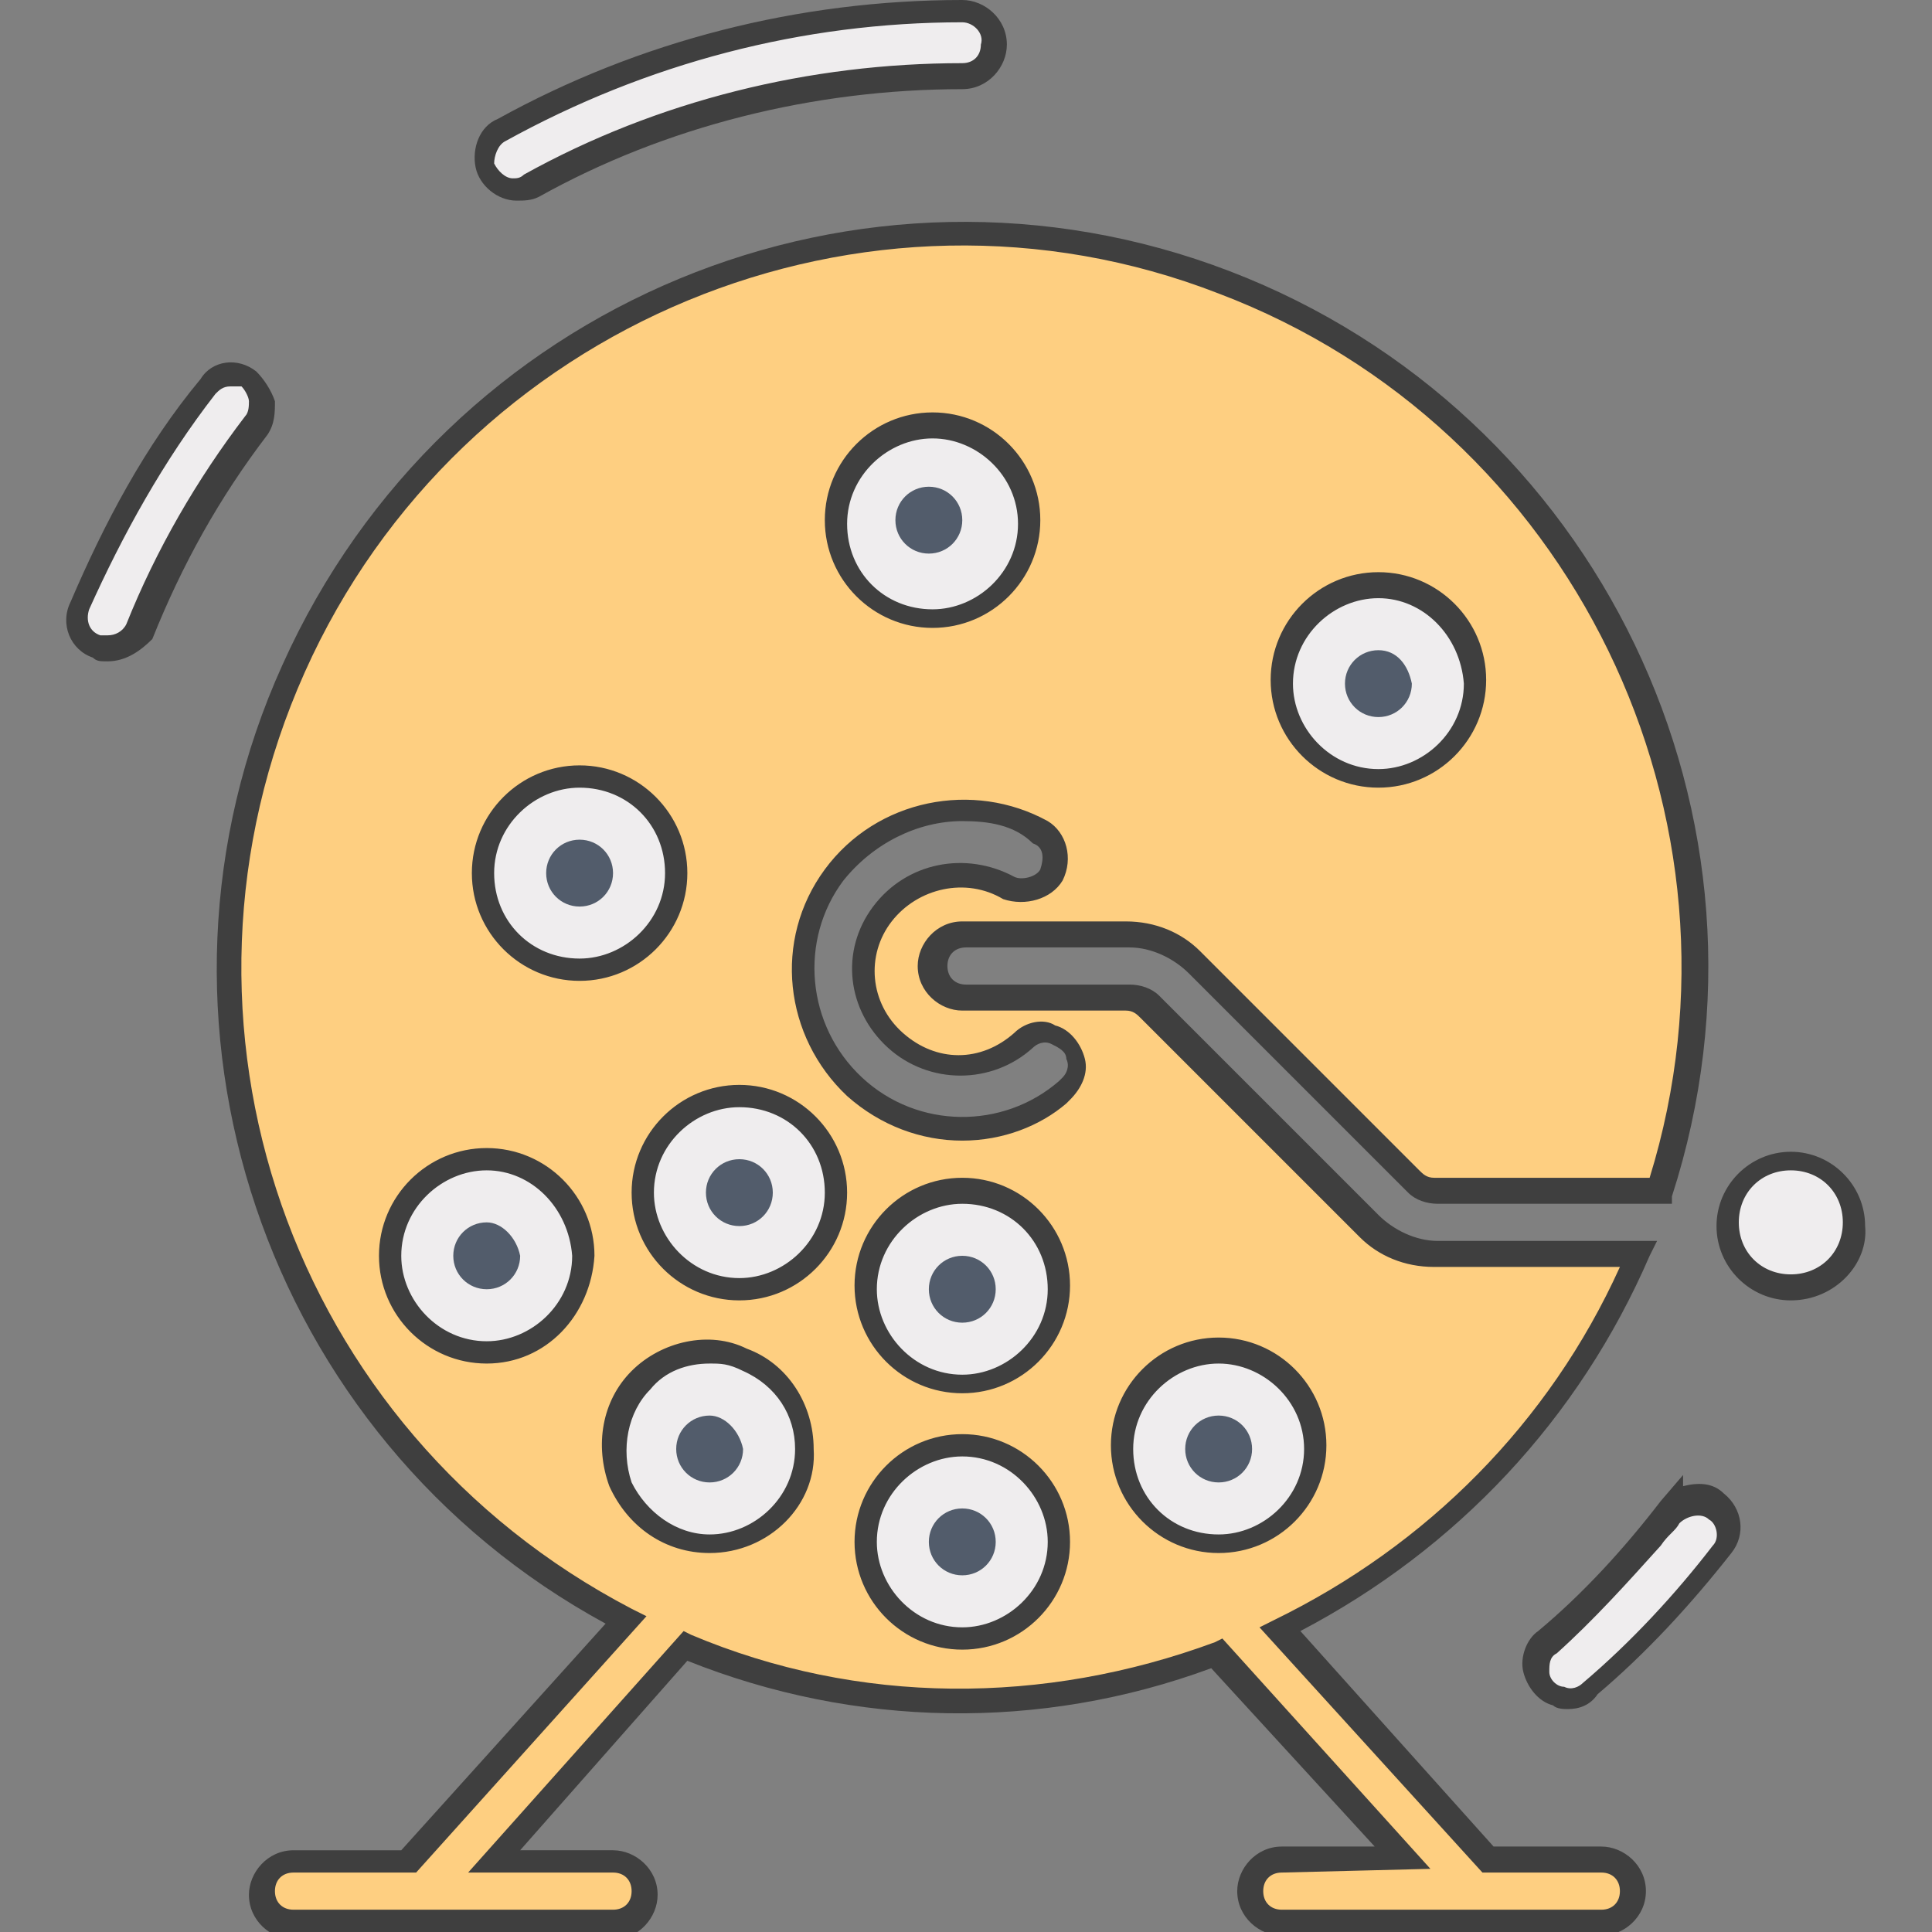 <?xml version="1.0" encoding="utf-8"?>
<!-- Generator: Adobe Illustrator 23.0.2, SVG Export Plug-In . SVG Version: 6.00 Build 0)  -->
<svg version="1.1" id="Layer_1" xmlns="http://www.w3.org/2000/svg" xmlns:xlink="http://www.w3.org/1999/xlink" x="0px" y="0px"
	 viewBox="0 0 52 52" style="enable-background:new 0 0 52 52;" xml:space="preserve">
<rect x="0" y="0" width="52" height="52" fill="#808080" stroke="none"/>
<style type="text/css">
	.st0{fill:#EFEDEE;}
	.st1{fill:#3F3F3F;}
	.st2{fill:#525C6B;}
	.st3{fill:#FECF81;}
</style>
<g>
	<g>
		<path class="st0" d="M36.7,40.5l0.3-4.1l-4.4-2.5l-5.7-2.5l-2.8-0.6L20.6,28l-0.3-4.4c0,0-0.6-2.2,0.3-2.8
			c0.9-0.6,5.4-2.2,6.6-1.9c1.3,0.3,5.4,2.8,6,3.5c0.6,0.6,3.2,2.5,4.7,2.5s4.1-3.8,4.1-4.4s-1.3-3.8-1.3-4.1S38,12.1,37,11.8
			c-0.9-0.3-6.3-1.9-7.6-1.9c-1.3,0-5.7,0.6-6,0.6c-0.3,0-6.3,2.5-6.6,2.8s-4.7,2.2-6,4.1S9.3,20.6,9,23.2s-0.6,4.7-0.3,5.7
			C9,29.8,10,36.1,10,36.1l2.2,2.8l4.7,3.8l4.7,1.3l3.8,0.9l3.5-0.3l4.4-1.3l2.8-1.9L36.7,40.5z"/>
		<path class="st1" d="M25.3,45.2L25.3,45.2l-3.8-1L16.7,43l-4.8-3.9l-2.3-2.9v-0.1c-0.3-2.2-1-6.5-1.2-7.2
			c-0.3-0.9-0.1-2.8,0.2-5.2l0.1-0.6c0.3-2.6,0.7-3.9,1.9-5.8c1-1.5,3.7-2.9,5.2-3.7c0.4-0.2,0.8-0.4,0.9-0.5
			c0.3-0.3,6.4-2.9,6.8-2.9c0.1,0,0.7-0.1,1.4-0.2c1.5-0.2,3.8-0.5,4.6-0.5c1.4,0,6.9,1.6,7.7,1.9c1,0.3,4,4.2,4,4.7
			c0,0.1,0.3,0.8,0.5,1.4c0.5,1.4,0.8,2.3,0.8,2.7c0,0.9-2.7,4.7-4.4,4.7c-1.8,0-4.4-2.1-5-2.6c-0.6-0.6-4.7-3.1-5.8-3.4
			c-1.1-0.3-5.4,1.2-6.4,1.8c-0.6,0.4-0.3,2-0.2,2.5v0.1l0.3,4.3l3.3,2.7l2.8,0.6l5.7,2.5l4.6,2.6L37,40.6l-0.7,1.1l-3,2L28.8,45
			L25.3,45.2z M17,42.4l4.7,1.2l3.7,0.9l3.4-0.3l4.3-1.2l2.7-1.8l0.5-0.8l0.3-3.8l-4.2-2.4l-5.6-2.5L24,31l-3.6-3L20,23.5
			c-0.1-0.4-0.6-2.4,0.5-3.2c1-0.7,5.5-2.3,6.9-1.9c1.4,0.3,5.5,2.9,6.1,3.6c0.6,0.6,3.1,2.4,4.5,2.4s3.7-3.6,3.8-4.1
			c0-0.3-0.5-1.6-0.8-2.5s-0.5-1.3-0.5-1.5c-0.2-0.5-2.8-3.9-3.6-4.2c-1.2-0.4-6.3-1.9-7.5-1.9c-0.8,0-3.1,0.3-4.5,0.5
			c-0.8,0.1-1.3,0.2-1.4,0.2c-0.6,0.1-6.1,2.5-6.4,2.8c-0.1,0.1-0.4,0.2-1,0.6c-1.4,0.7-4,2.1-4.9,3.5c-1.2,1.8-1.5,3-1.8,5.5
			l-0.1,0.6C9,26,8.8,28,9,28.9c0.3,0.9,1.1,6.4,1.3,7.2l2.1,2.7L17,42.4z"/>
	</g>
	<g>
		<path class="st0" d="M50,32.9c0,0.9-0.8,1.7-1.7,1.7s-1.7-0.8-1.7-1.7s0.8-1.7,1.7-1.7S50,32,50,32.9z"/>
		<path class="st1" d="M48.2,35c-1.1,0-2-0.9-2-2c0-1.1,0.9-2,2-2s2,0.9,2,2C50.3,34,49.4,35,48.2,35z M48.2,31.5
			c-0.8,0-1.4,0.6-1.4,1.4s0.6,1.4,1.4,1.4s1.4-0.6,1.4-1.4S49,31.5,48.2,31.5z"/>
	</g>
	<g>
		<g>
			<path class="st2" d="M19.1,38.1c-0.5,0-0.9,0.4-0.9,0.9s0.4,0.9,0.9,0.9S20,39.5,20,39C19.9,38.5,19.5,38.1,19.1,38.1z"/>
		</g>
		<g>
			<path class="st2" d="M25.9,33.8c-0.5,0-0.9,0.4-0.9,0.9s0.4,0.9,0.9,0.9s0.9-0.4,0.9-0.9S26.4,33.8,25.9,33.8z"/>
		</g>
		<g>
			<path class="st2" d="M19.9,31.2c-0.5,0-0.9,0.4-0.9,0.9c0,0.5,0.4,0.9,0.9,0.9s0.9-0.4,0.9-0.9C20.8,31.6,20.4,31.2,19.9,31.2z"
				/>
		</g>
		<g>
			<path class="st2" d="M25.9,40.6c-0.5,0-0.9,0.4-0.9,0.9s0.4,0.9,0.9,0.9s0.9-0.4,0.9-0.9S26.4,40.6,25.9,40.6z"/>
		</g>
		<g>
			<path class="st2" d="M15.6,22.6c-0.5,0-0.9,0.4-0.9,0.9s0.4,0.9,0.9,0.9s0.9-0.4,0.9-0.9S16.1,22.6,15.6,22.6z"/>
		</g>
		<g>
			<path class="st2" d="M13.1,32.9c-0.5,0-0.9,0.4-0.9,0.9s0.4,0.9,0.9,0.9s0.9-0.4,0.9-0.9C13.9,33.3,13.5,32.9,13.1,32.9z"/>
		</g>
		<g>
			<path class="st2" d="M37.1,17.5c-0.5,0-0.9,0.4-0.9,0.9s0.4,0.9,0.9,0.9s0.9-0.4,0.9-0.9C37.9,17.9,37.6,17.5,37.1,17.5z"/>
		</g>
		<g>
			<path class="st2" d="M32.8,38.1c-0.5,0-0.9,0.4-0.9,0.9s0.4,0.9,0.9,0.9s0.9-0.4,0.9-0.9S33.3,38.1,32.8,38.1z"/>
		</g>
		<g>
			<path class="st2" d="M25.9,14c0-0.5-0.4-0.9-0.9-0.9s-0.9,0.4-0.9,0.9s0.4,0.9,0.9,0.9S25.9,14.5,25.9,14z"/>
		</g>
	</g>
	<g>
		<path class="st0" d="M13.9,5.1c0.1,0,0.3,0,0.4-0.1c3.6-2,7.5-3,11.6-3c0.5,0,0.9-0.4,0.9-0.9s-0.4-0.9-0.9-0.9
			c-4.3,0-8.6,1.1-12.4,3.2c-0.3,0.2-0.5,0.6-0.4,1C13.2,4.9,13.5,5.1,13.9,5.1z"/>
		<path class="st1" d="M13.9,5.4c-0.5,0-1-0.4-1.1-0.9s0.1-1.1,0.6-1.3C17.2,1.1,21.5,0,25.9,0l0,0c0.6,0,1.2,0.5,1.2,1.2
			c0,0.6-0.5,1.2-1.2,1.2c-4,0-8,1-11.4,2.9C14.3,5.4,14.1,5.4,13.9,5.4L13.9,5.4z M25.9,0.6c-4.3,0-8.5,1.1-12.3,3.2
			c-0.2,0.1-0.3,0.4-0.3,0.6c0.1,0.2,0.3,0.4,0.5,0.4l0,0c0.1,0,0.2,0,0.3-0.1c3.6-2,7.7-3,11.8-3c0.3,0,0.5-0.2,0.5-0.5
			C26.5,0.9,26.2,0.6,25.9,0.6z"/>
	</g>
	<g>
		<path class="st0" d="M6.7,10.2C6.3,9.9,5.8,10,5.5,10.4c-1.4,1.8-2.5,3.8-3.4,5.9c-0.2,0.4,0,0.9,0.5,1.1c0.1,0,0.2,0.1,0.3,0.1
			c0.3,0,0.7-0.2,0.8-0.5c0.8-2,1.9-3.8,3.2-5.5C7,11.2,7.1,11,7,10.8C7,10.6,6.9,10.4,6.7,10.2z"/>
		<path class="st1" d="M2.9,17.8c-0.2,0-0.3,0-0.4-0.1c-0.6-0.2-0.9-0.9-0.6-1.5c0.9-2.1,2-4.2,3.5-6c0.3-0.5,1-0.6,1.5-0.2l0,0
			c0.2,0.2,0.4,0.5,0.5,0.8c0,0.3,0,0.6-0.2,0.9c-1.3,1.7-2.3,3.5-3.1,5.5C3.8,17.5,3.4,17.8,2.9,17.8L2.9,17.8z M6.2,10.4
			c-0.2,0-0.3,0.1-0.4,0.2c-1.4,1.8-2.5,3.8-3.4,5.8c-0.1,0.3,0,0.6,0.3,0.7c0.1,0,0.1,0,0.2,0c0.2,0,0.4-0.1,0.5-0.3
			c0.8-2,1.9-3.9,3.2-5.6c0.1-0.1,0.1-0.3,0.1-0.4c0-0.1-0.1-0.3-0.2-0.4l0,0C6.4,10.4,6.3,10.4,6.2,10.4z"/>
	</g>
	<g>
		<path class="st0" d="M45,40.7c-1,1.3-2.1,2.5-3.3,3.5c-0.2,0.2-0.4,0.5-0.3,0.8c0.1,0.3,0.3,0.6,0.6,0.7c0.3,0.1,0.6,0,0.9-0.2
			c1.3-1.1,2.5-2.4,3.6-3.8c0.3-0.4,0.2-0.9-0.2-1.2C45.8,40.3,45.3,40.3,45,40.7L45,40.7z"/>
		<path class="st1" d="M42.2,46c-0.1,0-0.3,0-0.4-0.1c-0.4-0.1-0.7-0.5-0.8-0.9s0.1-0.9,0.4-1.1c1.2-1,2.3-2.2,3.3-3.5l0.6-0.7V40
			c0.4-0.1,0.8-0.1,1.1,0.2c0.5,0.4,0.6,1.1,0.2,1.6c-1.1,1.4-2.3,2.7-3.6,3.8C42.8,45.9,42.5,46,42.2,46z M44.7,41.6
			c-0.9,1-1.8,2-2.8,2.9c-0.2,0.1-0.2,0.3-0.2,0.5s0.2,0.4,0.4,0.4c0.2,0.1,0.4,0,0.5-0.1c1.3-1.1,2.5-2.4,3.5-3.7
			c0.2-0.2,0.1-0.6-0.1-0.7c-0.2-0.2-0.6-0.1-0.8,0.1l0,0C45.1,41.2,44.9,41.3,44.7,41.6L44.7,41.6L44.7,41.6z"/>
	</g>
	<g>
		<path class="st3" d="M43.1,50.1H40l-5.6-6.2c4.3-2.1,7.8-5.7,9.6-10.1h-5.4c-0.7,0-1.3-0.3-1.8-0.8L31,27.2
			c-0.2-0.2-0.4-0.3-0.6-0.3H26c-0.5,0-0.9-0.4-0.9-0.9s0.4-0.9,0.9-0.9h4.4c0.7,0,1.3,0.3,1.8,0.8l5.9,5.9c0.2,0.2,0.4,0.3,0.6,0.3
			h6.1c3.2-10-2-20.7-11.7-24.4C23.2,3.9,12.2,8.4,7.9,18c-4.3,9.5-0.4,20.8,8.9,25.6L11,50.1H7.9C7.4,50.1,7,50.5,7,51
			s0.4,0.9,0.9,0.9h8.6c0.5,0,0.9-0.4,0.9-0.9s-0.4-0.9-0.9-0.9h-3.2l5.2-5.8c4.6,1.9,9.7,2,14.3,0.2l5,5.5h-3.2
			c-0.5,0-0.9,0.4-0.9,0.9s0.4,0.9,0.9,0.9h8.6c0.5,0,0.9-0.4,0.9-0.9C43.9,50.5,43.6,50.1,43.1,50.1z M37.1,15.8
			c1.4,0,2.6,1.2,2.6,2.6S38.5,21,37.1,21s-2.6-1.2-2.6-2.6C34.5,16.9,35.7,15.8,37.1,15.8z M25.1,11.5c1.4,0,2.6,1.2,2.6,2.6
			s-1.2,2.6-2.6,2.6s-2.6-1.2-2.6-2.6C22.5,12.6,23.7,11.5,25.1,11.5z M13.1,36.4c-1.4,0-2.6-1.2-2.6-2.6c0-1.4,1.2-2.6,2.6-2.6
			s2.6,1.2,2.6,2.6C15.6,35.2,14.5,36.4,13.1,36.4z M13.1,23.5c0-1.4,1.2-2.6,2.6-2.6s2.6,1.2,2.6,2.6s-1.2,2.6-2.6,2.6
			C14.2,26.1,13.1,24.9,13.1,23.5z M19.1,41.5c-1,0-2-0.6-2.4-1.6s-0.2-2.1,0.6-2.8c0.7-0.7,1.8-1,2.8-0.6s1.6,1.3,1.6,2.4
			C21.6,40.3,20.5,41.5,19.1,41.5z M19.9,34.6c-1.4,0-2.6-1.2-2.6-2.6s1.2-2.6,2.6-2.6s2.6,1.2,2.6,2.6
			C22.5,33.5,21.3,34.6,19.9,34.6z M25.9,44.1c-1.4,0-2.6-1.2-2.6-2.6c0-1.4,1.2-2.6,2.6-2.6s2.6,1.2,2.6,2.6
			C28.5,42.9,27.4,44.1,25.9,44.1z M25.9,37.2c-1.4,0-2.6-1.2-2.6-2.6c0-1.4,1.2-2.6,2.6-2.6s2.6,1.2,2.6,2.6
			C28.5,36.1,27.4,37.2,25.9,37.2z M28.8,29.3c-1.6,1.4-4.1,1.4-5.7-0.1s-1.9-3.9-0.6-5.7s3.7-2.3,5.6-1.2c0.4,0.2,0.5,0.8,0.3,1.2
			c-0.2,0.4-0.7,0.5-1.1,0.3c-1.1-0.7-2.6-0.3-3.4,0.7c-0.8,1.1-0.6,2.5,0.3,3.4c1,0.9,2.5,0.9,3.4,0c0.2-0.2,0.6-0.3,0.8-0.2
			c0.3,0.1,0.5,0.3,0.6,0.6C29.1,28.8,29,29.1,28.8,29.3L28.8,29.3z M30.2,38.9c0-1.4,1.2-2.6,2.6-2.6c1.4,0,2.6,1.2,2.6,2.6
			c0,1.4-1.2,2.6-2.6,2.6C31.4,41.5,30.2,40.3,30.2,38.9z"/>
		<path class="st1" d="M43.1,52.1h-8.6c-0.6,0-1.2-0.5-1.2-1.2c0-0.6,0.5-1.2,1.2-1.2H37l-4.4-4.8c-4.6,1.7-9.6,1.6-14.1-0.2
			L14,49.8h2.5c0.6,0,1.2,0.5,1.2,1.2c0,0.6-0.5,1.2-1.2,1.2H7.9c-0.6,0-1.2-0.5-1.2-1.2c0-0.6,0.5-1.2,1.2-1.2h2.9l5.5-6.1
			c-9.2-5-13-16.3-8.7-25.8C12,8.1,23.2,3.5,33.1,7.3S48.3,22,45,32.2v0.2h-6.3c-0.3,0-0.6-0.1-0.8-0.3L32,26.2
			c-0.4-0.4-1-0.7-1.6-0.7l0,0H26c-0.3,0-0.5,0.2-0.5,0.5s0.2,0.5,0.5,0.5h4.4c0.3,0,0.6,0.1,0.8,0.3l5.9,5.9c0.4,0.4,1,0.7,1.6,0.7
			l0,0h5.9l-0.2,0.4c-1.9,4.4-5.2,7.9-9.4,10.1l5.2,5.8h2.9c0.6,0,1.2,0.5,1.2,1.2C44.3,51.6,43.7,52.1,43.1,52.1z M34.5,50.4
			c-0.3,0-0.5,0.2-0.5,0.5s0.2,0.5,0.5,0.5h8.6c0.3,0,0.5-0.2,0.5-0.5s-0.2-0.5-0.5-0.5h-3.2l-6-6.6l0.4-0.2c4.1-2,7.4-5.3,9.3-9.5
			h-5l0,0c-0.8,0-1.5-0.3-2-0.8l-5.9-5.9c-0.1-0.1-0.2-0.2-0.4-0.2h-4.4c-0.6,0-1.2-0.5-1.2-1.2c0-0.6,0.5-1.2,1.2-1.2h4.4l0,0
			c0.8,0,1.5,0.3,2,0.8l5.9,5.9c0.1,0.1,0.2,0.2,0.4,0.2h5.8c3-9.7-2.1-20.2-11.6-23.8C23.3,4.2,12.4,8.7,8.2,18.1S7.8,38.5,17,43.3
			l0.4,0.2l-6.2,6.9H7.9c-0.3,0-0.5,0.2-0.5,0.5s0.2,0.5,0.5,0.5h8.6c0.3,0,0.5-0.2,0.5-0.5s-0.2-0.5-0.5-0.5h-3.9l5.8-6.5l0.2,0.1
			c4.5,1.9,9.5,1.9,14.1,0.2l0.2-0.1l5.6,6.2L34.5,50.4L34.5,50.4z M25.9,44.4c-1.6,0-2.9-1.3-2.9-2.9c0-1.6,1.3-2.9,2.9-2.9
			s2.9,1.3,2.9,2.9C28.8,43.1,27.5,44.4,25.9,44.4z M25.9,39.2c-1.2,0-2.3,1-2.3,2.3c0,1.2,1,2.3,2.3,2.3c1.2,0,2.3-1,2.3-2.3
			C28.2,40.3,27.2,39.2,25.9,39.2z M32.8,41.8c-1.6,0-2.9-1.3-2.9-2.9c0-1.6,1.3-2.9,2.9-2.9c1.6,0,2.9,1.3,2.9,2.9
			S34.4,41.8,32.8,41.8z M32.8,36.7c-1.2,0-2.3,1-2.3,2.3s1,2.3,2.3,2.3c1.2,0,2.3-1,2.3-2.3S34,36.7,32.8,36.7z M19.1,41.8
			c-1.2,0-2.2-0.7-2.7-1.8c-0.4-1.1-0.2-2.3,0.6-3.1c0.8-0.8,2.1-1.1,3.1-0.6c1.1,0.4,1.8,1.5,1.8,2.7C22,40.5,20.7,41.8,19.1,41.8z
			 M19.1,36.7c-0.6,0-1.2,0.2-1.6,0.7C16.9,38,16.7,39,17,39.9c0.4,0.8,1.2,1.4,2.1,1.4c1.2,0,2.3-1,2.3-2.3c0-0.9-0.5-1.7-1.4-2.1
			C19.6,36.7,19.4,36.7,19.1,36.7z M25.9,37.5c-1.6,0-2.9-1.3-2.9-2.9c0-1.6,1.3-2.9,2.9-2.9s2.9,1.3,2.9,2.9
			C28.8,36.2,27.5,37.5,25.9,37.5z M25.9,32.4c-1.2,0-2.3,1-2.3,2.3c0,1.2,1,2.3,2.3,2.3c1.2,0,2.3-1,2.3-2.3
			C28.2,33.4,27.2,32.4,25.9,32.4z M13.1,36.7c-1.6,0-2.9-1.3-2.9-2.9c0-1.6,1.3-2.9,2.9-2.9s2.9,1.3,2.9,2.9
			C15.9,35.4,14.7,36.7,13.1,36.7z M13.1,31.5c-1.2,0-2.3,1-2.3,2.3c0,1.2,1,2.3,2.3,2.3c1.2,0,2.3-1,2.3-2.3
			C15.3,32.5,14.3,31.5,13.1,31.5z M19.9,35c-1.6,0-2.9-1.3-2.9-2.9c0-1.6,1.3-2.9,2.9-2.9s2.9,1.3,2.9,2.9
			C22.8,33.7,21.5,35,19.9,35z M19.9,29.8c-1.2,0-2.3,1-2.3,2.3c0,1.2,1,2.3,2.3,2.3c1.2,0,2.3-1,2.3-2.3
			C22.2,30.8,21.2,29.8,19.9,29.8z M25.9,30.7c-1.1,0-2.2-0.4-3.1-1.2c-1.7-1.6-2-4.2-0.6-6.1s4-2.4,6-1.3c0.5,0.3,0.7,1,0.4,1.6
			c-0.3,0.5-1,0.7-1.6,0.5c-1-0.6-2.3-0.3-3,0.6s-0.6,2.2,0.3,3s2.1,0.8,3,0c0.3-0.3,0.8-0.4,1.1-0.2c0.4,0.1,0.7,0.5,0.8,0.9
			c0.1,0.4-0.1,0.8-0.4,1.1l-0.1,0.1C28,30.3,27,30.7,25.9,30.7z M25.9,22.1c-1.2,0-2.4,0.6-3.2,1.6c-1.2,1.6-1,3.9,0.5,5.3
			s3.8,1.4,5.3,0.1l0.1-0.1c0.1-0.1,0.2-0.3,0.1-0.5c0-0.2-0.2-0.3-0.4-0.4c-0.2-0.1-0.4,0-0.5,0.1c-1.1,1-2.8,1-3.9,0
			s-1.3-2.6-0.4-3.8c0.9-1.2,2.5-1.5,3.8-0.8c0.2,0.1,0.6,0,0.7-0.2c0.1-0.3,0.1-0.6-0.2-0.7C27.3,22.2,26.6,22.1,25.9,22.1z
			 M15.6,26.4c-1.6,0-2.9-1.3-2.9-2.9s1.3-2.9,2.9-2.9s2.9,1.3,2.9,2.9S17.2,26.4,15.6,26.4z M15.6,21.2c-1.2,0-2.3,1-2.3,2.3
			s1,2.3,2.3,2.3c1.2,0,2.3-1,2.3-2.3S16.9,21.2,15.6,21.2z M37.1,21.2c-1.6,0-2.9-1.3-2.9-2.9s1.3-2.9,2.9-2.9
			c1.6,0,2.9,1.3,2.9,2.9C40,19.9,38.7,21.2,37.1,21.2z M37.1,16.1c-1.2,0-2.3,1-2.3,2.3c0,1.2,1,2.3,2.3,2.3c1.2,0,2.3-1,2.3-2.3
			C39.3,17.1,38.3,16.1,37.1,16.1z M25.1,16.9c-1.6,0-2.9-1.3-2.9-2.9s1.3-2.9,2.9-2.9S28,12.4,28,14S26.7,16.9,25.1,16.9z
			 M25.1,11.8c-1.2,0-2.3,1-2.3,2.3s1,2.3,2.3,2.3c1.2,0,2.3-1,2.3-2.3S26.3,11.8,25.1,11.8z"/>
	</g>
</g>
</svg>
